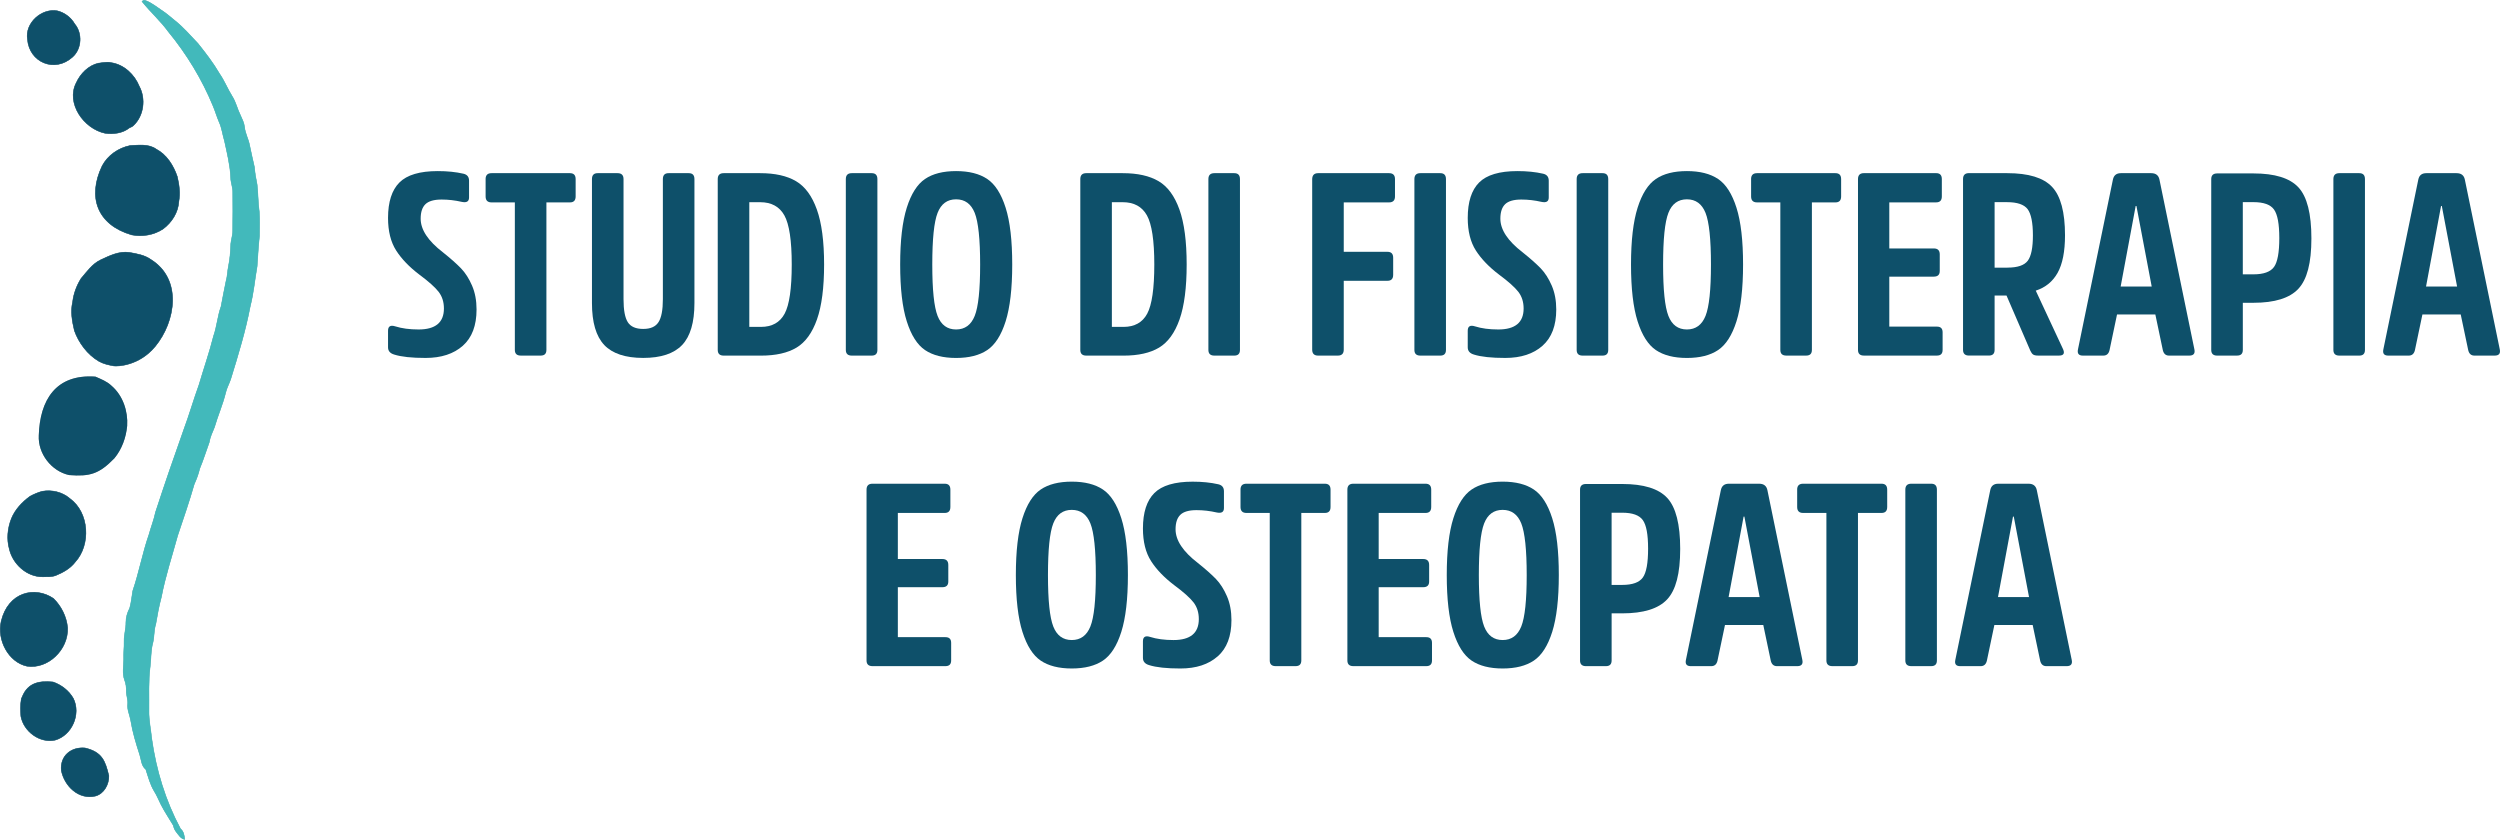 <?xml version="1.0" encoding="UTF-8"?>
<svg id="Livello_1" data-name="Livello 1" xmlns="http://www.w3.org/2000/svg" viewBox="0 0 1156.41 388.39">
  <defs>
    <style>
      .cls-1 {
        fill: #0e506a;
      }

      .cls-1, .cls-2, .cls-3 {
        stroke-width: 0px;
      }

      .cls-4 {
        stroke: #42b9bb;
      }

      .cls-4, .cls-5 {
        fill: none;
        stroke-miterlimit: 22.93;
        stroke-width: .22px;
      }

      .cls-2 {
        fill: #42b9bb;
      }

      .cls-3 {
        fill: #92979b;
      }

      .cls-5 {
        stroke: #0e506a;
      }
    </style>
  </defs>
  <g>
    <path class="cls-3" d="M28.36,356.41c1.43,7.26,8.1,13.7,15.84,11.81,3.99-1.13,6.29-5.47,6.15-9.41-1.65-6.83-3.09-10.94-11.01-12.83-6.47-.58-11.64,3.69-10.98,10.42"/>
    <path class="cls-3" d="M9.77,323.71c-.39,2.52-.3,5.1-.12,7.63,1.3,6.99,8.72,12.58,15.84,11.02,7.82-2.22,12.06-12.07,8.44-19.3-2.05-3.59-5.51-6.27-9.4-7.61-7.02-.71-12.38.64-14.76,8.27"/>
    <path class="cls-3" d="M19.49,227.26c-1.93.52-3.77,1.33-5.54,2.26-3.67,2.65-6.92,6.08-8.67,10.31-1.78,4.48-2.29,9.55-.96,14.22,1.64,6.94,8.12,12.84,15.43,12.76,2.02-.02,4.11.12,6.03-.6,3.38-1.38,6.7-3.23,8.97-6.17,7.41-8.07,6.57-23-2.49-29.49-3.48-2.98-8.29-4.1-12.77-3.29"/>
    <path class="cls-3" d="M17.94,201.39c-.46,8.41,5.81,16.57,14.03,18.36,9.64.74,13.89-.51,20.94-7.76,3.49-4.22,5.39-9.58,5.91-14.99.44-6.83-1.98-14.08-7.27-18.6-2.08-2-4.82-3.04-7.42-4.18-18.45-1.31-25.69,10.99-26.19,27.17"/>
    <path class="cls-3" d="M46.45,120.25c-3.83,1.88-6.29,5.46-8.98,8.6-2.04,3.3-3.45,7-3.88,10.87-1.05,4.39-.21,8.91.81,13.21,1.98,5.63,6.09,11.12,11.27,14.15,2.15,1.24,4.61,1.76,7.03,2.2,1.6.2,11.6.04,19.09-9.02,9.47-11.51,12.66-31.13-2.05-40.25-2.89-2.05-6.44-2.64-9.84-3.24-4.95-.73-9.33,1.6-13.45,3.48"/>
    <path class="cls-3" d="M60.15,67.33h0c-5.39,1.1-10.35,4.53-12.92,9.44-6.94,14.49-2.18,27.25,13.67,31.88,4.92.98,10.28.07,14.5-2.71,4.05-3,7.05-7.65,7.33-12.77.68-3.84.19-7.75-.73-11.51-1.74-5.12-4.86-10.12-9.76-12.7-3.5-2.49-8.05-1.81-12.08-1.64"/>
    <path class="cls-3" d="M45.63,29.19c-4.74,1.07-8.43,4.85-10.4,9.17-4.77,9.32,3.45,21.2,13.4,23.29,3.85.52,8.13,0,11.24-2.51.67-.31,1.39-.56,1.9-1.11,4.79-4.52,5.74-12.37,2.68-18.07-2.19-5.44-7.08-10.12-13.03-10.98-1.97-.61-6.21.42-5.79.21"/>
    <path class="cls-3" d="M12.7,18.16h0c.79,10.63,12.55,15.76,20.86,8.23,4.29-3.8,4.64-11.02.98-15.35-1.7-2.98-4.72-5.24-8.06-6.04-7.26-1.28-15.02,5.69-13.78,13.15"/>
    <path class="cls-3" d="M65.73.75h0c3.86,4.83,8.55,8.95,12.18,13.97,8.5,10.35,15.53,21.91,20.63,34.29,1.04,2.44,1.75,5.01,2.81,7.44,1.28,2.79,1.6,5.87,2.49,8.79,1.21,5.62,2.63,11.24,2.86,17.01.04,2.31,1.04,4.5.97,6.83.02,5.89.09,11.77-.03,17.66.03,2.32-.9,4.52-.93,6.84-.12,3.14-.37,6.3-1.01,9.39-.51,2.36-.48,4.81-1.17,7.14-.86,3.86-1.5,7.77-2.28,11.65-1.62,4.45-1.9,9.24-3.48,13.7-1.92,7.61-4.51,15.02-6.73,22.55-2.51,6.93-4.54,14.02-7.11,20.93-4.5,12.6-8.84,25.26-13,37.99-.72,3.51-2.07,6.83-3.01,10.28-2.99,8.58-4.6,17.57-7.53,26.17-.45,2.64-.67,5.31-1.4,7.9-1.07,2.05-1.78,4.33-1.75,6.66.06,2.9-.91,5.71-.84,8.61.07,2.82-.3,5.64-.18,8.46-.03,3.19-.73,6.49.41,9.59.62,1.6.83,3.31.8,5.02-.06,2.03.82,3.96.63,5.99-.33,2.66.97,5.11,1.4,7.68.87,5.44,2.51,10.7,4.19,15.94.73,2.27.72,5.07,2.78,6.64,1.13,3.45,2.02,7.05,3.95,10.18,1.25,1.96,2.05,4.15,3.12,6.2,1.68,3.3,3.79,6.35,5.66,9.54.23,1.11.65,2.17,1.38,3.06,1.08,1.35,2.05,3.07,3.89,3.43-.11-1.78-.46-3.72-1.92-4.91-6.95-12.91-11.27-27.17-13.31-41.67-.4-4.25-1.37-8.46-1.28-12.75.12-6.92-.35-13.86.57-20.74.45-3.68.25-7.45,1.27-11.04.66-2.81.42-5.76,1.32-8.53.71-4.2,1.48-8.39,2.59-12.5,1.83-9.61,4.93-18.92,7.5-28.34,2.64-7.92,5.4-15.81,7.69-23.84,1.06-2.33,1.95-4.73,2.54-7.22,1.66-3.97,2.91-8.08,4.39-12.11.39-2.48,1.48-4.71,2.42-7,1.56-5.39,3.86-10.55,5.19-16.02.51-2.2,1.66-4.16,2.35-6.3,3.44-11.13,6.86-22.3,9.04-33.75,1.54-6.02,2.09-12.23,3.15-18.34.33-4.67.58-9.36,1.08-14.02.02-3.71.14-7.44-.07-11.14-.6-4.21-.53-8.47-1.01-12.69-.56-2.67-1.01-5.36-1.24-8.08-.71-3.36-1.58-6.69-2.22-10.07-.52-2.9-2.08-5.52-2.35-8.48-.2-1.91-1.09-3.61-1.86-5.34-1.47-2.89-2.1-6.15-3.88-8.9-2.1-3.37-3.55-7.1-5.81-10.37-2.89-4.97-6.41-9.53-9.99-14.01-3.52-3.68-6.83-7.6-10.86-10.74-1.81-1.46-3.53-3.02-5.47-4.29-2.62-1.71-5.06-3.81-8.03-4.88-.65-.22-1.17-.03-1.55.55"/>
    <path class="cls-3" d="M.54,287.35c-2.03,8.69,3.34,18.92,11.92,20.81,9.67,1.5,19.21-7.59,18.82-17.75-.47-5.17-2.94-10.04-6.54-13.58-8.62-5.83-20.92-3.01-24.2,10.52"/>
    <path class="cls-1" d="M28.36,356.41c1.43,7.26,8.1,13.7,15.84,11.81,3.99-1.13,6.29-5.47,6.15-9.41-1.65-6.83-3.09-10.94-11.01-12.83-6.47-.58-11.64,3.69-10.98,10.42Z"/>
    <path class="cls-5" d="M28.36,356.41c1.43,7.26,8.1,13.7,15.84,11.81,3.99-1.13,6.29-5.47,6.15-9.41-1.65-6.83-3.09-10.94-11.01-12.83-6.47-.58-11.64,3.69-10.98,10.42Z"/>
    <path class="cls-1" d="M9.77,323.71c-.39,2.52-.3,5.1-.12,7.63,1.3,6.99,8.72,12.58,15.84,11.02,7.82-2.22,12.06-12.07,8.44-19.3-2.05-3.59-5.51-6.27-9.4-7.61-7.02-.71-12.38.64-14.76,8.27Z"/>
    <path class="cls-5" d="M9.77,323.71c-.39,2.52-.3,5.1-.12,7.63,1.3,6.99,8.72,12.58,15.84,11.02,7.82-2.22,12.06-12.07,8.44-19.3-2.05-3.59-5.51-6.27-9.4-7.61-7.02-.71-12.38.64-14.76,8.27Z"/>
    <path class="cls-1" d="M19.49,227.26c-1.93.52-3.77,1.33-5.54,2.26-3.67,2.65-6.92,6.08-8.67,10.31-1.78,4.48-2.29,9.55-.96,14.22,1.64,6.94,8.12,12.84,15.43,12.76,2.02-.02,4.11.12,6.03-.6,3.38-1.38,6.7-3.23,8.97-6.17,7.41-8.07,6.57-23-2.49-29.49-3.48-2.98-8.29-4.1-12.77-3.29Z"/>
    <path class="cls-5" d="M19.49,227.26c-1.93.52-3.77,1.33-5.54,2.26-3.67,2.65-6.92,6.08-8.67,10.31-1.78,4.48-2.29,9.55-.96,14.22,1.64,6.94,8.12,12.84,15.43,12.76,2.02-.02,4.11.12,6.03-.6,3.38-1.38,6.7-3.23,8.97-6.17,7.41-8.07,6.57-23-2.49-29.49-3.48-2.98-8.29-4.1-12.77-3.29Z"/>
    <path class="cls-1" d="M17.94,201.39c-.46,8.41,5.81,16.57,14.03,18.36,9.64.74,13.89-.51,20.94-7.76,3.49-4.22,5.39-9.58,5.91-14.99.44-6.83-1.98-14.08-7.27-18.6-2.08-2-4.82-3.04-7.42-4.18-18.45-1.31-25.69,10.99-26.19,27.17"/>
    <path class="cls-1" d="M46.45,120.25c-3.83,1.88-6.29,5.46-8.98,8.6-2.04,3.3-3.45,7-3.88,10.87-1.05,4.39-.21,8.91.81,13.21,1.98,5.63,6.09,11.12,11.27,14.15,2.15,1.24,4.61,1.76,7.03,2.2,1.6.2,11.6.04,19.09-9.02,9.47-11.51,12.66-31.13-2.05-40.25-2.89-2.05-6.44-2.64-9.84-3.24-4.95-.73-9.33,1.6-13.45,3.48Z"/>
    <path class="cls-5" d="M46.45,120.25c-3.83,1.88-6.29,5.46-8.98,8.6-2.04,3.3-3.45,7-3.88,10.87-1.05,4.39-.21,8.91.81,13.21,1.98,5.63,6.09,11.12,11.27,14.15,2.15,1.24,4.61,1.76,7.03,2.2,1.6.2,11.6.04,19.09-9.02,9.47-11.51,12.66-31.13-2.05-40.25-2.89-2.05-6.44-2.64-9.84-3.24-4.95-.73-9.33,1.6-13.45,3.48Z"/>
    <path class="cls-1" d="M60.15,67.33h0c-5.39,1.1-10.35,4.53-12.92,9.44-6.94,14.49-2.18,27.25,13.67,31.88,4.92.98,10.28.07,14.5-2.71,4.05-3,7.05-7.65,7.33-12.77.68-3.84.19-7.75-.73-11.51-1.74-5.12-4.86-10.12-9.76-12.7-3.5-2.49-8.05-1.81-12.08-1.64Z"/>
    <path class="cls-5" d="M60.15,67.33h0c-5.39,1.1-10.35,4.53-12.92,9.44-6.94,14.49-2.18,27.25,13.67,31.88,4.92.98,10.28.07,14.5-2.71,4.05-3,7.05-7.65,7.33-12.77.68-3.84.19-7.75-.73-11.51-1.74-5.12-4.86-10.12-9.76-12.7-3.5-2.49-8.05-1.81-12.08-1.64Z"/>
    <path class="cls-1" d="M45.63,29.19c-4.74,1.07-8.43,4.85-10.4,9.17-4.77,9.32,3.45,21.2,13.4,23.29,3.85.52,8.13,0,11.24-2.51.67-.31,1.39-.56,1.9-1.11,4.79-4.52,5.74-12.37,2.68-18.07-2.19-5.44-7.08-10.12-13.03-10.98-1.97-.61-6.21.42-5.79.21Z"/>
    <path class="cls-5" d="M45.63,29.19c-4.74,1.07-8.43,4.85-10.4,9.17-4.77,9.32,3.45,21.2,13.4,23.29,3.85.52,8.13,0,11.24-2.51.67-.31,1.39-.56,1.9-1.11,4.79-4.52,5.74-12.37,2.68-18.07-2.19-5.44-7.08-10.12-13.03-10.98-1.97-.61-6.21.42-5.79.21Z"/>
    <path class="cls-1" d="M12.7,18.16h0c.79,10.63,12.55,15.76,20.86,8.23,4.29-3.8,4.64-11.02.98-15.35-1.7-2.98-4.72-5.24-8.06-6.04-7.26-1.28-15.02,5.69-13.78,13.15Z"/>
    <path class="cls-5" d="M12.7,18.16h0c.79,10.63,12.55,15.76,20.86,8.23,4.29-3.8,4.64-11.02.98-15.35-1.7-2.98-4.72-5.24-8.06-6.04-7.26-1.28-15.02,5.69-13.78,13.15Z"/>
    <path class="cls-2" d="M65.73.75h0c3.86,4.83,8.55,8.95,12.18,13.97,8.5,10.35,15.53,21.91,20.63,34.29,1.04,2.44,1.75,5.01,2.81,7.44,1.28,2.79,1.6,5.87,2.49,8.79,1.21,5.62,2.63,11.24,2.86,17.01.04,2.31,1.04,4.5.97,6.83.02,5.89.09,11.77-.03,17.66.03,2.32-.9,4.52-.93,6.84-.12,3.14-.37,6.3-1.01,9.39-.51,2.36-.48,4.81-1.17,7.14-.86,3.86-1.5,7.77-2.28,11.65-1.62,4.45-1.9,9.24-3.48,13.7-1.92,7.61-4.51,15.02-6.73,22.55-2.51,6.93-4.54,14.02-7.11,20.93-4.5,12.6-8.84,25.26-13,37.99-.72,3.51-2.07,6.83-3.01,10.28-2.99,8.58-4.6,17.57-7.53,26.17-.45,2.64-.67,5.31-1.4,7.9-1.07,2.05-1.78,4.33-1.75,6.66.06,2.9-.91,5.71-.84,8.61.07,2.82-.3,5.64-.18,8.46-.03,3.19-.73,6.49.41,9.59.62,1.6.83,3.31.8,5.02-.06,2.03.82,3.96.63,5.99-.33,2.66.97,5.11,1.4,7.68.87,5.44,2.51,10.7,4.19,15.94.73,2.27.72,5.07,2.78,6.64,1.13,3.45,2.02,7.05,3.95,10.18,1.25,1.96,2.05,4.15,3.12,6.2,1.68,3.3,3.79,6.35,5.66,9.54.23,1.11.65,2.17,1.38,3.06,1.08,1.35,2.05,3.07,3.89,3.43-.11-1.78-.46-3.72-1.92-4.91-6.95-12.91-11.27-27.17-13.31-41.67-.4-4.25-1.37-8.46-1.28-12.75.12-6.92-.35-13.86.57-20.74.45-3.68.25-7.45,1.27-11.04.66-2.81.42-5.76,1.32-8.53.71-4.2,1.48-8.39,2.59-12.5,1.83-9.61,4.93-18.92,7.5-28.34,2.64-7.92,5.4-15.81,7.69-23.84,1.06-2.33,1.95-4.73,2.54-7.22,1.66-3.97,2.91-8.08,4.39-12.11.39-2.48,1.48-4.71,2.42-7,1.56-5.39,3.86-10.55,5.19-16.02.51-2.2,1.66-4.16,2.35-6.3,3.44-11.13,6.86-22.3,9.04-33.75,1.54-6.02,2.09-12.23,3.15-18.34.33-4.67.58-9.36,1.08-14.02.02-3.71.14-7.44-.07-11.14-.6-4.21-.53-8.47-1.01-12.69-.56-2.67-1.01-5.36-1.24-8.08-.71-3.36-1.58-6.69-2.22-10.07-.52-2.9-2.08-5.52-2.35-8.48-.2-1.91-1.09-3.61-1.86-5.34-1.47-2.89-2.1-6.15-3.88-8.9-2.1-3.37-3.55-7.1-5.81-10.37-2.89-4.97-6.41-9.53-9.99-14.01-3.52-3.68-6.83-7.6-10.86-10.74-1.81-1.46-3.53-3.02-5.47-4.29-2.62-1.71-5.06-3.81-8.03-4.88-.65-.22-1.17-.03-1.55.55Z"/>
    <path class="cls-4" d="M65.73.75h0c3.86,4.83,8.55,8.95,12.18,13.97,8.5,10.35,15.53,21.91,20.63,34.29,1.04,2.44,1.75,5.01,2.81,7.44,1.28,2.79,1.6,5.87,2.49,8.79,1.21,5.62,2.63,11.24,2.86,17.01.04,2.31,1.04,4.5.97,6.83.02,5.89.09,11.77-.03,17.66.03,2.32-.9,4.52-.93,6.84-.12,3.14-.37,6.3-1.01,9.39-.51,2.36-.48,4.81-1.17,7.14-.86,3.86-1.5,7.77-2.28,11.65-1.62,4.45-1.9,9.24-3.48,13.7-1.92,7.61-4.51,15.02-6.73,22.55-2.51,6.93-4.54,14.02-7.11,20.93-4.5,12.6-8.84,25.26-13,37.99-.72,3.51-2.07,6.83-3.01,10.28-2.99,8.58-4.6,17.57-7.53,26.17-.45,2.64-.67,5.31-1.4,7.9-1.07,2.05-1.78,4.33-1.75,6.66.06,2.9-.91,5.71-.84,8.61.07,2.82-.3,5.64-.18,8.46-.03,3.19-.73,6.49.41,9.59.62,1.6.83,3.31.8,5.02-.06,2.03.82,3.96.63,5.99-.33,2.66.97,5.11,1.4,7.68.87,5.44,2.51,10.7,4.19,15.94.73,2.27.72,5.07,2.78,6.64,1.13,3.45,2.02,7.05,3.95,10.18,1.25,1.96,2.05,4.15,3.12,6.2,1.68,3.3,3.79,6.35,5.66,9.54.23,1.11.65,2.17,1.38,3.06,1.08,1.35,2.05,3.07,3.89,3.43-.11-1.78-.46-3.72-1.92-4.91-6.95-12.91-11.27-27.17-13.31-41.67-.4-4.25-1.37-8.46-1.28-12.75.12-6.92-.35-13.86.57-20.74.45-3.68.25-7.45,1.27-11.04.66-2.81.42-5.76,1.32-8.53.71-4.2,1.48-8.39,2.59-12.5,1.83-9.61,4.93-18.92,7.5-28.34,2.64-7.92,5.4-15.81,7.69-23.84,1.06-2.33,1.95-4.73,2.54-7.22,1.66-3.97,2.91-8.08,4.39-12.11.39-2.48,1.48-4.71,2.42-7,1.56-5.39,3.86-10.55,5.19-16.02.51-2.2,1.66-4.16,2.35-6.3,3.44-11.13,6.86-22.3,9.04-33.75,1.54-6.02,2.09-12.23,3.15-18.34.33-4.67.58-9.36,1.08-14.02.02-3.71.14-7.44-.07-11.14-.6-4.21-.53-8.47-1.01-12.69-.56-2.67-1.01-5.36-1.24-8.08-.71-3.36-1.58-6.69-2.22-10.07-.52-2.9-2.08-5.52-2.35-8.48-.2-1.91-1.09-3.61-1.86-5.34-1.47-2.89-2.1-6.15-3.88-8.9-2.1-3.37-3.55-7.1-5.81-10.37-2.89-4.97-6.41-9.53-9.99-14.01-3.52-3.68-6.83-7.6-10.86-10.74-1.81-1.46-3.53-3.02-5.47-4.29-2.62-1.71-5.06-3.81-8.03-4.88-.65-.22-1.17-.03-1.55.55Z"/>
    <path class="cls-1" d="M.54,287.35c-2.03,8.69,3.34,18.92,11.92,20.81,9.67,1.5,19.21-7.59,18.82-17.75-.47-5.17-2.94-10.04-6.54-13.58-8.62-5.83-20.92-3.01-24.2,10.52Z"/>
    <path class="cls-5" d="M.54,287.35c-2.03,8.69,3.34,18.92,11.92,20.81,9.67,1.5,19.21-7.59,18.82-17.75-.47-5.17-2.94-10.04-6.54-13.58-8.62-5.83-20.92-3.01-24.2,10.52Z"/>
  </g>
  <g>
    <path class="cls-1" d="M214.08,159.94c-4.23,3.75-9.98,5.63-17.24,5.63-6.38,0-11.21-.52-14.48-1.56-1.92-.56-2.87-1.68-2.87-3.35v-7.66c0-2.07,1.12-2.75,3.35-2.04,3.03.96,6.62,1.44,10.77,1.44,7.82,0,11.73-3.23,11.73-9.7,0-3.03-.82-5.61-2.45-7.72-1.64-2.11-4.61-4.77-8.92-7.96-4.63-3.51-8.2-7.22-10.71-11.13-2.51-3.91-3.77-8.94-3.77-15.08,0-7.42,1.76-12.89,5.27-16.4,3.51-3.51,9.42-5.27,17.72-5.27,4.39,0,8.34.4,11.85,1.2,1.76.4,2.63,1.48,2.63,3.23v7.78c0,1.84-1.12,2.51-3.35,2.03-3.11-.72-6.23-1.08-9.34-1.08-3.51,0-6,.72-7.48,2.15-1.48,1.44-2.21,3.67-2.21,6.7,0,5.11,3.43,10.29,10.29,15.56,3.59,2.87,6.38,5.35,8.38,7.42,2,2.08,3.69,4.73,5.09,7.96s2.09,6.92,2.09,11.07c0,7.42-2.11,13.01-6.34,16.76Z"/>
    <path class="cls-1" d="M224.62,82.85c0-1.84.92-2.75,2.75-2.75h36.27c1.76,0,2.63.92,2.63,2.75v8.02c0,1.84-.88,2.75-2.63,2.75h-10.89v68.23c0,1.76-.88,2.63-2.63,2.63h-9.22c-1.84,0-2.75-.88-2.75-2.63v-68.23h-10.77c-1.84,0-2.75-.92-2.75-2.75v-8.02Z"/>
    <path class="cls-1" d="M279.51,159.58c-3.79-3.99-5.69-10.45-5.69-19.39v-57.34c0-1.84.88-2.75,2.63-2.75h9.22c1.84,0,2.75.92,2.75,2.75v55.54c0,5.03.66,8.58,1.98,10.65,1.32,2.07,3.69,3.11,7.12,3.11s5.71-1.04,7.06-3.11c1.36-2.08,2.04-5.63,2.04-10.65v-55.54c0-1.84.88-2.75,2.63-2.75h9.34c1.76,0,2.63.92,2.63,2.75v57.34c0,8.94-1.9,15.4-5.69,19.39-3.79,3.99-9.8,5.98-18.02,5.98s-14.23-2-18.02-5.98Z"/>
    <path class="cls-1" d="M334.75,164.49c-1.84,0-2.75-.88-2.75-2.63v-79.01c0-1.84.92-2.75,2.75-2.75h16.88c6.86,0,12.39,1.24,16.58,3.71,4.19,2.47,7.4,6.84,9.64,13.11s3.35,14.74,3.35,25.44-1.1,19.15-3.29,25.38c-2.19,6.22-5.35,10.57-9.46,13.05-4.11,2.47-9.6,3.71-16.46,3.71h-17.24ZM346.6,93.51v57.7h5.39c5.11,0,8.76-2.04,10.95-6.1,2.19-4.07,3.29-11.65,3.29-22.74s-1.14-18.67-3.41-22.74c-2.27-4.07-6.01-6.1-11.19-6.1h-5.03Z"/>
    <path class="cls-1" d="M391.25,82.85c0-1.84.92-2.75,2.75-2.75h9.22c1.76,0,2.63.92,2.63,2.75v79.01c0,1.76-.88,2.63-2.63,2.63h-9.22c-1.84,0-2.75-.88-2.75-2.63v-79.01Z"/>
    <path class="cls-1" d="M456.67,82.79c3.63,2.43,6.46,6.86,8.5,13.29,2.04,6.42,3.05,15.18,3.05,26.28s-1.02,19.85-3.05,26.28c-2.03,6.42-4.87,10.85-8.5,13.29-3.63,2.43-8.44,3.65-14.42,3.65s-10.77-1.22-14.37-3.65c-3.59-2.43-6.4-6.86-8.44-13.29-2.04-6.42-3.05-15.18-3.05-26.28s1.02-19.85,3.05-26.28c2.03-6.42,4.85-10.85,8.44-13.29,3.59-2.43,8.38-3.65,14.37-3.65s10.79,1.22,14.42,3.65ZM450.87,146.12c1.68-4.19,2.51-12.11,2.51-23.76s-.84-19.69-2.51-23.88c-1.68-4.19-4.55-6.28-8.62-6.28s-6.92,2.09-8.56,6.28c-1.64,4.19-2.45,12.15-2.45,23.88s.82,19.57,2.45,23.76c1.64,4.19,4.49,6.28,8.56,6.28s6.94-2.09,8.62-6.28Z"/>
    <path class="cls-1" d="M502.46,164.49c-1.84,0-2.75-.88-2.75-2.63v-79.01c0-1.84.92-2.75,2.75-2.75h16.88c6.86,0,12.39,1.24,16.58,3.71,4.19,2.47,7.4,6.84,9.64,13.11s3.35,14.74,3.35,25.44-1.1,19.15-3.29,25.38c-2.19,6.22-5.35,10.57-9.46,13.05-4.11,2.47-9.6,3.71-16.46,3.71h-17.24ZM514.31,93.51v57.7h5.39c5.11,0,8.76-2.04,10.95-6.1,2.19-4.07,3.29-11.65,3.29-22.74s-1.14-18.67-3.41-22.74c-2.27-4.07-6-6.1-11.19-6.1h-5.03Z"/>
    <path class="cls-1" d="M558.96,82.85c0-1.84.92-2.75,2.75-2.75h9.22c1.76,0,2.63.92,2.63,2.75v79.01c0,1.76-.88,2.63-2.63,2.63h-9.22c-1.84,0-2.75-.88-2.75-2.63v-79.01Z"/>
    <path class="cls-1" d="M621.57,129.9v31.84c0,1.84-.92,2.75-2.75,2.75h-9.1c-1.84,0-2.75-.92-2.75-2.75v-78.77c0-1.92.92-2.87,2.75-2.87h32.8c1.84,0,2.75.92,2.75,2.75v8.02c0,1.84-.92,2.75-2.75,2.75h-20.95v22.86h20.23c1.76,0,2.63.92,2.63,2.75v7.9c0,1.84-.88,2.75-2.63,2.75h-20.23Z"/>
    <path class="cls-1" d="M654.25,82.85c0-1.84.92-2.75,2.75-2.75h9.22c1.76,0,2.63.92,2.63,2.75v79.01c0,1.76-.88,2.63-2.63,2.63h-9.22c-1.84,0-2.75-.88-2.75-2.63v-79.01Z"/>
    <path class="cls-1" d="M713.51,159.94c-4.23,3.75-9.98,5.63-17.24,5.63-6.38,0-11.21-.52-14.48-1.56-1.92-.56-2.87-1.68-2.87-3.35v-7.66c0-2.07,1.12-2.75,3.35-2.04,3.03.96,6.62,1.44,10.77,1.44,7.82,0,11.73-3.23,11.73-9.7,0-3.03-.82-5.61-2.45-7.72-1.64-2.11-4.61-4.77-8.92-7.96-4.63-3.51-8.2-7.22-10.71-11.13-2.51-3.91-3.77-8.94-3.77-15.08,0-7.42,1.76-12.89,5.27-16.4,3.51-3.51,9.42-5.27,17.72-5.27,4.39,0,8.34.4,11.85,1.2,1.76.4,2.63,1.48,2.63,3.23v7.78c0,1.84-1.12,2.51-3.35,2.03-3.11-.72-6.22-1.08-9.34-1.08-3.51,0-6,.72-7.48,2.15-1.48,1.44-2.21,3.67-2.21,6.7,0,5.11,3.43,10.29,10.29,15.56,3.59,2.87,6.38,5.35,8.38,7.42,1.99,2.08,3.69,4.73,5.09,7.96s2.09,6.92,2.09,11.07c0,7.42-2.11,13.01-6.34,16.76Z"/>
    <path class="cls-1" d="M729.31,82.85c0-1.84.92-2.75,2.75-2.75h9.22c1.76,0,2.63.92,2.63,2.75v79.01c0,1.76-.88,2.63-2.63,2.63h-9.22c-1.84,0-2.75-.88-2.75-2.63v-79.01Z"/>
    <path class="cls-1" d="M794.73,82.79c3.63,2.43,6.46,6.86,8.5,13.29,2.04,6.42,3.05,15.18,3.05,26.28s-1.02,19.85-3.05,26.28c-2.03,6.42-4.87,10.85-8.5,13.29-3.63,2.43-8.44,3.65-14.42,3.65s-10.77-1.22-14.37-3.65c-3.59-2.43-6.4-6.86-8.44-13.29-2.04-6.42-3.05-15.18-3.05-26.28s1.02-19.85,3.05-26.28c2.03-6.42,4.85-10.85,8.44-13.29,3.59-2.43,8.38-3.65,14.37-3.65s10.79,1.22,14.42,3.65ZM788.92,146.12c1.68-4.19,2.51-12.11,2.51-23.76s-.84-19.69-2.51-23.88c-1.68-4.19-4.55-6.28-8.62-6.28s-6.92,2.09-8.56,6.28c-1.64,4.19-2.45,12.15-2.45,23.88s.82,19.57,2.45,23.76c1.64,4.19,4.49,6.28,8.56,6.28s6.94-2.09,8.62-6.28Z"/>
    <path class="cls-1" d="M809.99,82.85c0-1.84.92-2.75,2.75-2.75h36.27c1.76,0,2.63.92,2.63,2.75v8.02c0,1.84-.88,2.75-2.63,2.75h-10.89v68.23c0,1.76-.88,2.63-2.63,2.63h-9.22c-1.84,0-2.75-.88-2.75-2.63v-68.23h-10.77c-1.83,0-2.75-.92-2.75-2.75v-8.02Z"/>
    <path class="cls-1" d="M873.92,127.98v23.1h22.03c1.76,0,2.63.88,2.63,2.63v8.14c0,1.76-.88,2.63-2.63,2.63h-33.76c-1.84,0-2.75-.88-2.75-2.63v-79.01c0-1.84.92-2.75,2.75-2.75h33.4c1.76,0,2.63.92,2.63,2.75v8.02c0,1.84-.88,2.75-2.63,2.75h-21.67v21.31h20.59c1.84,0,2.75.92,2.75,2.75v7.66c0,1.76-.92,2.63-2.75,2.63h-20.59Z"/>
    <path class="cls-1" d="M928.5,80.1c9.82,0,16.72,2.11,20.71,6.34,3.99,4.23,5.99,11.69,5.99,22.38,0,7.5-1.14,13.29-3.41,17.36s-5.65,6.82-10.12,8.26l12.45,26.69c1.12,2.23.56,3.35-1.68,3.35h-9.7c-1.04,0-1.79-.16-2.27-.48-.48-.32-.92-.92-1.32-1.8l-11.01-25.5h-5.51v25.14c0,1.76-.88,2.63-2.63,2.63h-9.22c-1.84,0-2.75-.88-2.75-2.63v-79.01c0-1.84.92-2.75,2.75-2.75h17.72ZM928.62,123.79c4.63,0,7.74-1.06,9.34-3.17s2.39-6.04,2.39-11.79-.82-9.94-2.45-12.09c-1.64-2.15-4.81-3.23-9.52-3.23h-5.75v30.29h5.99Z"/>
    <path class="cls-1" d="M995.06,80.1c2.15,0,3.43,1,3.83,2.99l16.16,78.53c.4,1.92-.4,2.87-2.39,2.87h-9.34c-1.52,0-2.47-.84-2.87-2.51l-3.47-16.52h-17.72l-3.47,16.52c-.4,1.68-1.36,2.51-2.87,2.51h-9.46c-1.92,0-2.67-.96-2.27-2.87l16.16-78.53c.4-2,1.64-2.99,3.71-2.99h14.01ZM995.3,132.53l-7.06-37.23h-.36l-6.94,37.23h14.37Z"/>
    <path class="cls-1" d="M1025.59,164.49c-1.84,0-2.75-.88-2.75-2.63v-79.01c0-1.76.92-2.63,2.75-2.63h16.76c9.9,0,16.84,2.15,20.83,6.46,3.99,4.31,5.99,12.17,5.99,23.58s-2.01,19.03-6.04,23.34c-4.03,4.31-10.95,6.46-20.77,6.46h-4.91v21.79c0,1.76-.88,2.63-2.63,2.63h-9.22ZM1042.35,126.9c4.71,0,7.88-1.14,9.52-3.41s2.45-6.72,2.45-13.35-.82-10.95-2.45-13.23-4.81-3.41-9.52-3.41h-4.91v33.4h4.91Z"/>
    <path class="cls-1" d="M1079.34,82.85c0-1.84.92-2.75,2.75-2.75h9.22c1.76,0,2.63.92,2.63,2.75v79.01c0,1.76-.88,2.63-2.63,2.63h-9.22c-1.84,0-2.75-.88-2.75-2.63v-79.01Z"/>
    <path class="cls-1" d="M1136.32,80.1c2.15,0,3.43,1,3.83,2.99l16.16,78.53c.4,1.92-.4,2.87-2.39,2.87h-9.34c-1.52,0-2.47-.84-2.87-2.51l-3.47-16.52h-17.72l-3.47,16.52c-.4,1.68-1.36,2.51-2.87,2.51h-9.46c-1.92,0-2.67-.96-2.27-2.87l16.16-78.53c.4-2,1.64-2.99,3.71-2.99h14.01ZM1136.56,132.53l-7.06-37.23h-.36l-6.94,37.23h14.37Z"/>
    <path class="cls-1" d="M415.31,271.63v23.1h22.03c1.76,0,2.63.88,2.63,2.63v8.14c0,1.76-.88,2.63-2.63,2.63h-33.76c-1.84,0-2.75-.88-2.75-2.63v-79c0-1.84.92-2.75,2.75-2.75h33.4c1.76,0,2.63.92,2.63,2.75v8.02c0,1.84-.88,2.75-2.63,2.75h-21.67v21.31h20.59c1.84,0,2.75.92,2.75,2.75v7.66c0,1.76-.92,2.63-2.75,2.63h-20.59Z"/>
    <path class="cls-1" d="M510.18,226.44c3.63,2.43,6.46,6.86,8.5,13.29,2.04,6.42,3.05,15.18,3.05,26.27s-1.02,19.85-3.05,26.28c-2.03,6.42-4.87,10.85-8.5,13.29-3.63,2.43-8.44,3.65-14.42,3.65s-10.77-1.22-14.37-3.65c-3.59-2.43-6.4-6.86-8.44-13.29-2.04-6.42-3.05-15.18-3.05-26.28s1.02-19.85,3.05-26.27c2.03-6.42,4.85-10.85,8.44-13.29,3.59-2.43,8.38-3.65,14.37-3.65s10.79,1.22,14.42,3.65ZM504.38,289.77c1.68-4.19,2.51-12.11,2.51-23.76s-.84-19.69-2.51-23.88-4.55-6.28-8.62-6.28-6.92,2.09-8.56,6.28c-1.64,4.19-2.45,12.15-2.45,23.88s.82,19.57,2.45,23.76c1.64,4.19,4.49,6.29,8.56,6.29s6.94-2.1,8.62-6.29Z"/>
    <path class="cls-1" d="M563.27,303.59c-4.23,3.75-9.98,5.63-17.24,5.63-6.38,0-11.21-.52-14.48-1.56-1.92-.56-2.87-1.68-2.87-3.35v-7.66c0-2.07,1.12-2.75,3.35-2.03,3.03.96,6.62,1.44,10.77,1.44,7.82,0,11.73-3.23,11.73-9.7,0-3.03-.82-5.61-2.45-7.72-1.64-2.11-4.61-4.77-8.92-7.96-4.63-3.51-8.2-7.22-10.71-11.13-2.51-3.91-3.77-8.94-3.77-15.08,0-7.42,1.76-12.89,5.27-16.4,3.51-3.51,9.42-5.27,17.72-5.27,4.39,0,8.34.4,11.85,1.2,1.76.4,2.63,1.48,2.63,3.23v7.78c0,1.83-1.12,2.51-3.35,2.04-3.11-.72-6.22-1.08-9.34-1.08-3.51,0-6,.72-7.48,2.16s-2.21,3.67-2.21,6.7c0,5.11,3.43,10.29,10.29,15.56,3.59,2.87,6.38,5.35,8.38,7.42,1.99,2.08,3.69,4.73,5.09,7.96,1.4,3.23,2.09,6.92,2.09,11.07,0,7.42-2.11,13.01-6.34,16.76Z"/>
    <path class="cls-1" d="M573.81,226.5c0-1.84.92-2.75,2.75-2.75h36.27c1.76,0,2.63.92,2.63,2.75v8.02c0,1.84-.88,2.75-2.63,2.75h-10.89v68.23c0,1.76-.88,2.63-2.63,2.63h-9.22c-1.84,0-2.75-.88-2.75-2.63v-68.23h-10.77c-1.83,0-2.75-.92-2.75-2.75v-8.02Z"/>
    <path class="cls-1" d="M637.73,271.63v23.1h22.03c1.76,0,2.63.88,2.63,2.63v8.14c0,1.76-.88,2.63-2.63,2.63h-33.76c-1.84,0-2.75-.88-2.75-2.63v-79c0-1.84.92-2.75,2.75-2.75h33.4c1.76,0,2.63.92,2.63,2.75v8.02c0,1.84-.88,2.75-2.63,2.75h-21.67v21.31h20.59c1.84,0,2.75.92,2.75,2.75v7.66c0,1.76-.92,2.63-2.75,2.63h-20.59Z"/>
    <path class="cls-1" d="M709.5,226.44c3.63,2.43,6.46,6.86,8.5,13.29,2.04,6.42,3.05,15.18,3.05,26.27s-1.02,19.85-3.05,26.28c-2.03,6.42-4.87,10.85-8.5,13.29-3.63,2.43-8.44,3.65-14.42,3.65s-10.77-1.22-14.37-3.65c-3.59-2.43-6.4-6.86-8.44-13.29-2.04-6.42-3.05-15.18-3.05-26.28s1.02-19.85,3.05-26.27c2.03-6.42,4.85-10.85,8.44-13.29,3.59-2.43,8.38-3.65,14.37-3.65s10.79,1.22,14.42,3.65ZM703.69,289.77c1.68-4.19,2.51-12.11,2.51-23.76s-.84-19.69-2.51-23.88-4.55-6.28-8.62-6.28-6.92,2.09-8.56,6.28c-1.64,4.19-2.45,12.15-2.45,23.88s.82,19.57,2.45,23.76c1.64,4.19,4.49,6.29,8.56,6.29s6.94-2.1,8.62-6.29Z"/>
    <path class="cls-1" d="M733.62,308.14c-1.84,0-2.75-.88-2.75-2.63v-79c0-1.76.92-2.63,2.75-2.63h16.76c9.9,0,16.84,2.15,20.83,6.46s5.99,12.17,5.99,23.58-2.01,19.03-6.04,23.34-10.95,6.46-20.77,6.46h-4.91v21.79c0,1.76-.88,2.63-2.63,2.63h-9.22ZM750.38,270.56c4.71,0,7.88-1.14,9.52-3.41s2.45-6.72,2.45-13.35-.82-10.95-2.45-13.23-4.81-3.41-9.52-3.41h-4.91v33.4h4.91Z"/>
    <path class="cls-1" d="M813.71,223.75c2.15,0,3.43,1,3.83,2.99l16.16,78.53c.4,1.92-.4,2.87-2.39,2.87h-9.34c-1.52,0-2.47-.84-2.87-2.51l-3.47-16.52h-17.72l-3.47,16.52c-.4,1.68-1.36,2.51-2.87,2.51h-9.46c-1.92,0-2.67-.96-2.27-2.87l16.16-78.53c.4-2,1.64-2.99,3.71-2.99h14.01ZM813.95,276.18l-7.06-37.23h-.36l-6.94,37.23h14.37Z"/>
    <path class="cls-1" d="M831.3,226.5c0-1.84.92-2.75,2.75-2.75h36.27c1.76,0,2.63.92,2.63,2.75v8.02c0,1.84-.88,2.75-2.63,2.75h-10.89v68.23c0,1.76-.88,2.63-2.63,2.63h-9.22c-1.84,0-2.75-.88-2.75-2.63v-68.23h-10.77c-1.83,0-2.75-.92-2.75-2.75v-8.02Z"/>
    <path class="cls-1" d="M881.34,226.5c0-1.84.92-2.75,2.75-2.75h9.22c1.76,0,2.63.92,2.63,2.75v79c0,1.76-.88,2.63-2.63,2.63h-9.22c-1.84,0-2.75-.88-2.75-2.63v-79Z"/>
    <path class="cls-1" d="M938.32,223.75c2.15,0,3.43,1,3.83,2.99l16.16,78.53c.4,1.92-.4,2.87-2.39,2.87h-9.34c-1.52,0-2.47-.84-2.87-2.51l-3.47-16.52h-17.72l-3.47,16.52c-.4,1.68-1.36,2.51-2.87,2.51h-9.46c-1.92,0-2.67-.96-2.27-2.87l16.16-78.53c.4-2,1.64-2.99,3.71-2.99h14.01ZM938.56,276.18l-7.06-37.23h-.36l-6.94,37.23h14.37Z"/>
  </g>
</svg>